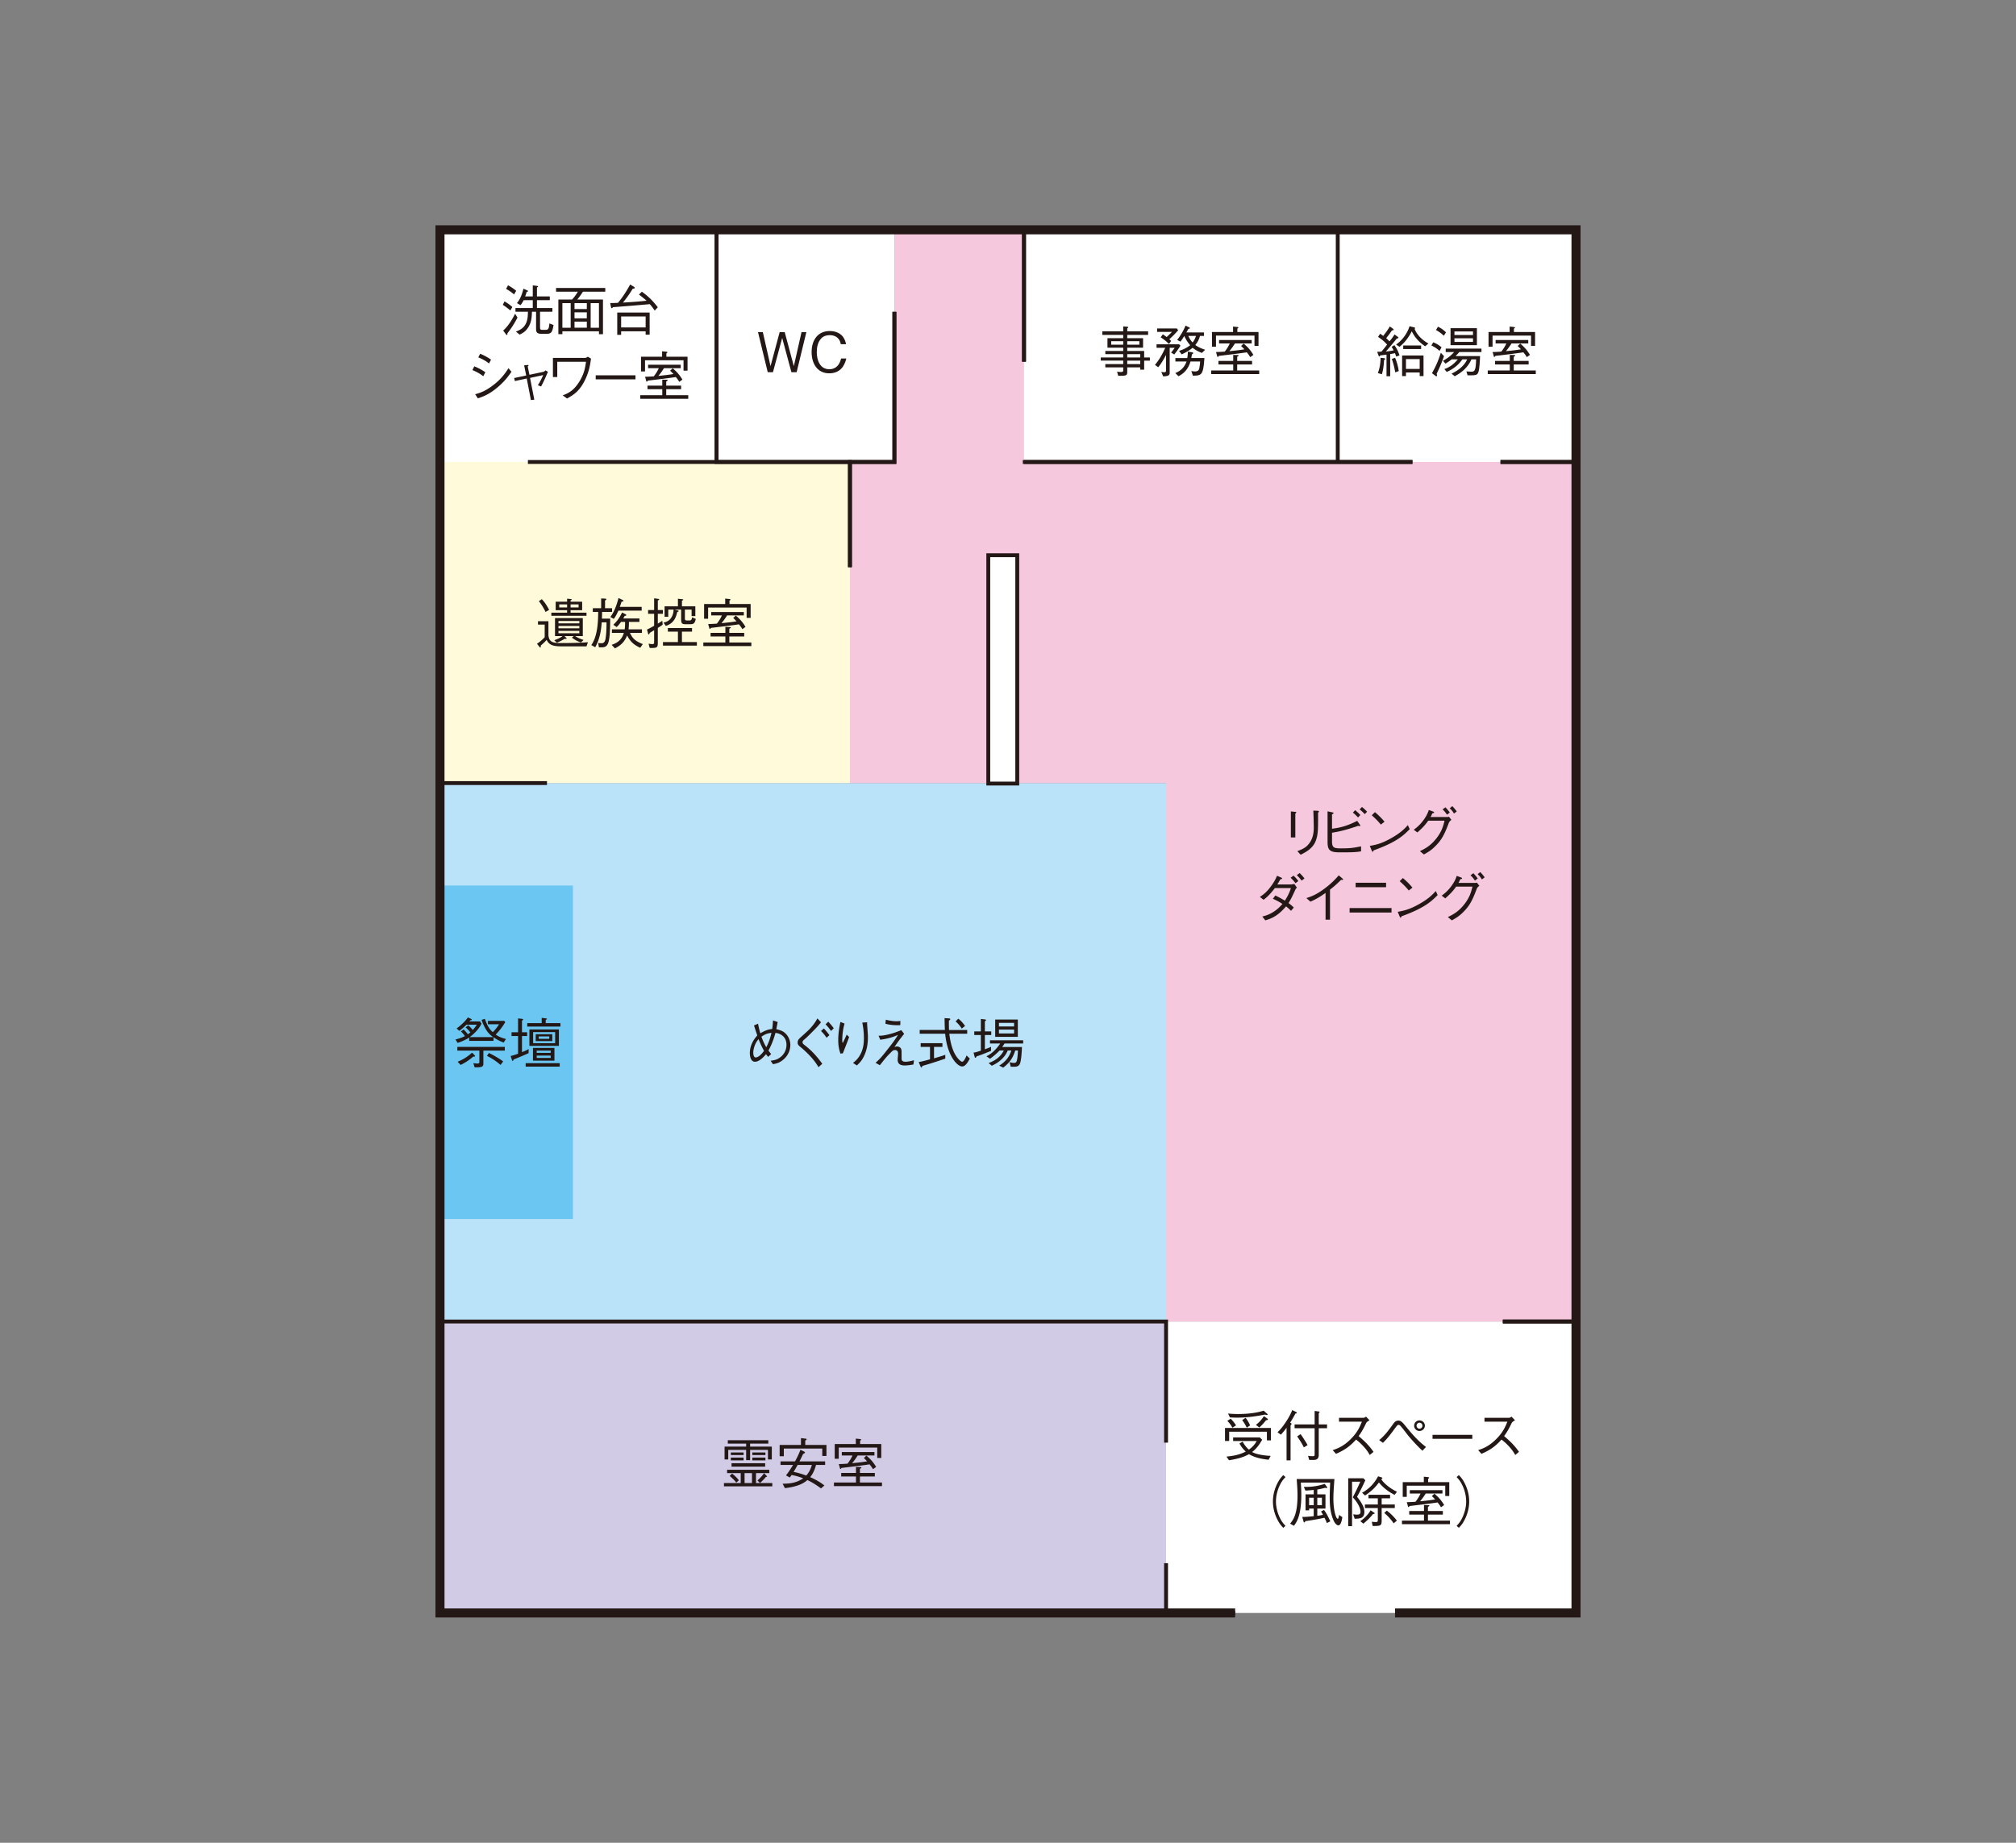 <svg xmlns="http://www.w3.org/2000/svg" width="700" height="640"><rect width="100%" height="100%" fill="#808080" stroke="none"/><g data-name="レイヤー_1"><path fill="#d1cbe5" d="M152.772 458.965h252.109v101.221H152.772z"/><path fill="#fff" d="M404.881 458.965h142.347v101.221H404.881z"/><path fill="#bae2f8" d="M152.772 271.963h252.109v187.002H152.772z"/><path fill="#6bc7f1" d="M152.772 307.55h46.157v115.828h-46.157z"/><path fill="#fff" d="M248.813 79.813h61.741v80.634h-61.741zM355.145 79.813h109.349v80.634H355.145zM464.494 79.813h82.734v80.634h-82.734z"/><path fill="#f6c8dd" d="M355.558 160.448V79.813h-45.004v80.635h-15.435v111.515h109.762v187.002h142.347V160.448h-191.67z"/><path fill="#fffbda" d="M248.813 160.448V79.813h-96.041v192.15h142.347V160.448h-46.306z"/><path fill="#fff" d="M152.772 79.813h96.042v80.634h-96.042z"/><path fill="none" stroke="#231815" stroke-miterlimit="10" stroke-width="1.346" d="M404.881 501.034v-42.069H152.772v101.222h200.846M404.881 560.187v-17.29M521.817 458.965h25.411v101.222h-62.834M404.881 501.034v-42.069M428.865 560.187h-23.984v-17.29M404.881 458.965H152.772V271.963M310.554 79.813h-61.741v80.635h61.741V108.3M355.558 125.609V79.813h108.936v80.635H355.145M490.43 160.448h-25.936V79.813h82.734v80.635h-26.216"/><path fill="none" stroke="#231815" stroke-miterlimit="10" stroke-width="1.346" d="M310.554 108.3v52.148h-15.435v36.542M310.554 108.3v52.148M355.558 125.609V79.813h-45.004M490.43 160.448H355.558M521.817 458.965h25.411V160.448h-26.216"/><path fill="none" stroke="#231815" stroke-miterlimit="10" stroke-width="1.346" d="M295.119 196.99v-36.542h-46.306V79.813h-96.041v192.15h37.147M248.813 160.448H183.3"/><path fill="#fff" stroke="#231815" stroke-miterlimit="10" stroke-width="1.346" d="M343.155 192.831h10.06v79.298h-10.06z"/><path fill="none" stroke="#231815" stroke-miterlimit="10" stroke-width="3.141" d="M404.881 560.187H152.772V79.813h394.456v480.374h-62.834M428.865 560.187h-23.984"/><g fill="none" stroke="#fff" stroke-linejoin="round" stroke-width="1.346"><path d="M391.404 116.318v1.126h5.493v3.318h-5.493v1.125h5.874v2.271h1.984v1.087h-1.984v3.147h-1.354v-.802h-4.521v1.488c0 1.373-.248 1.449-3.128 1.449l-.401-1.449c.248.038.688.114 1.316.114.82 0 .82-.248.82-.668v-.935h-6.218v-1.145h6.218v-1.201h-7.801v-1.087h7.801v-1.164h-6.218v-1.106h6.218v-1.125h-5.475v-3.318h5.475v-1.126h-7.248v-1.239h7.248v-1.717l1.335.114c.134.02.4.038.4.21 0 .076-.038.134-.343.362v1.03h7.248v1.239h-7.248Zm-1.392 3.395v-1.221h-4.177v1.221h4.177Zm5.607-1.221h-4.215v1.221h4.215v-1.221Zm.306 5.665v-1.164h-4.521v1.164h4.521Zm0 2.289v-1.201h-4.521v1.201h4.521ZM407.745 123.108l-1.106-.648c.534-.667.782-1.011 1.239-1.678h-1.735v8.468c0 .82 0 1.412-2.27 1.45l-.648-1.526c.286.038.705.096.991.096.649 0 .649-.305.649-.591v-5.417c-1.012 1.964-1.812 3.185-2.689 4.272l-1.145-.802c1.183-1.449 2.365-3.204 3.566-5.95h-3.014v-1.202h7.839l.458.496c-.82 1.278-1.315 1.945-2.136 3.032Zm-1.736-5.284c.478.42.534.458.63.572l-.744 1.087a14.31 14.31 0 0 0-2.88-2.326l.744-1.05c.229.153.781.534 1.315.954.458-.4 1.088-1.011 1.869-1.793h-5.169v-1.201h6.867l.438.648a33.279 33.279 0 0 1-3.071 3.108Zm8.183 12.646-.534-1.602c.688.096.896.134 1.278.134.458 0 1.201-.096 1.431-.878.114-.381.286-1.545.343-2.575h-3.338c-.457 1.412-1.373 3.758-4.195 5.112l-1.088-1.088c2.231-.935 3.243-2.27 3.91-4.024h-3.872v-1.201h4.12c.172-.954.19-1.641.21-2.231l1.487.248c.096.019.362.076.362.267s-.247.324-.438.438c-.076.439-.152.896-.229 1.278h4.559c-.42 5.932-.935 6.084-4.006 6.122Zm3.127-7.896c-1.354-.516-2.25-1.03-3.223-1.793-1.259 1.049-2.347 1.621-3.777 2.288l-.935-1.201c1.469-.477 2.785-1.087 3.872-1.983a12.352 12.352 0 0 1-2.041-3.205c-.667 1.068-.973 1.507-1.335 1.965l-1.145-.591c1.641-2.117 2.423-3.777 2.919-4.979l1.221.61c.076.038.267.134.267.286 0 .19-.362.229-.515.248-.382.705-.534.973-.687 1.239h6.122v1.202h-1.393c-.343 1.221-.743 2.06-1.64 3.166 1.067.725 1.907 1.145 3.433 1.641l-1.145 1.106Zm-4.71-5.913c.668 1.431 1.183 1.965 1.488 2.27.267-.324.705-.858 1.183-2.27h-2.671ZM428.205 123.261l1.488.038c.362.019.4.171.4.21 0 .114-.305.267-.515.381v1.45h5.169v1.239h-5.169v2.099h7.648v1.239h-16.671v-1.239h7.648v-2.099h-5.13v-1.239h5.13v-2.079Zm-.056-9.842 1.469.152c.152.019.362.038.362.229 0 .134-.096.19-.344.306v1.201h7.344v4.826h-1.393v-3.586h-13.37v3.872h-1.393v-5.112h7.324v-1.888Zm5.951 10.623c-.306-.553-.572-.935-1.183-1.678-2.728.419-6.79.896-9.728 1.239-.134.21-.229.362-.362.362-.114 0-.153-.114-.191-.267l-.4-1.431c.61-.02 1.259-.02 3.033-.152.915-1.202 1.335-1.965 1.735-2.842h-3.72v-1.183h11.33v1.183h-5.817a21.52 21.52 0 0 1-1.945 2.689c2.708-.268 3.872-.42 5.226-.649-.61-.648-.819-.857-1.145-1.144l.896-.84c1.526 1.278 2.479 2.423 3.376 3.93l-1.105.781Z"/></g><g fill="#231815"><path d="M391.404 116.318v1.126h5.493v3.318h-5.493v1.125h5.874v2.271h1.984v1.087h-1.984v3.147h-1.354v-.802h-4.521v1.488c0 1.373-.248 1.449-3.128 1.449l-.401-1.449c.248.038.688.114 1.316.114.82 0 .82-.248.82-.668v-.935h-6.218v-1.145h6.218v-1.201h-7.801v-1.087h7.801v-1.164h-6.218v-1.106h6.218v-1.125h-5.475v-3.318h5.475v-1.126h-7.248v-1.239h7.248v-1.717l1.335.114c.134.02.4.038.4.21 0 .076-.038.134-.343.362v1.03h7.248v1.239h-7.248Zm-1.392 3.395v-1.221h-4.177v1.221h4.177Zm5.607-1.221h-4.215v1.221h4.215v-1.221Zm.306 5.665v-1.164h-4.521v1.164h4.521Zm0 2.289v-1.201h-4.521v1.201h4.521ZM407.745 123.108l-1.106-.648c.534-.667.782-1.011 1.239-1.678h-1.735v8.468c0 .82 0 1.412-2.27 1.45l-.648-1.526c.286.038.705.096.991.096.649 0 .649-.305.649-.591v-5.417c-1.012 1.964-1.812 3.185-2.689 4.272l-1.145-.802c1.183-1.449 2.365-3.204 3.566-5.95h-3.014v-1.202h7.839l.458.496c-.82 1.278-1.315 1.945-2.136 3.032Zm-1.736-5.284c.478.42.534.458.63.572l-.744 1.087a14.31 14.31 0 0 0-2.88-2.326l.744-1.05c.229.153.781.534 1.315.954.458-.4 1.088-1.011 1.869-1.793h-5.169v-1.201h6.867l.438.648a33.279 33.279 0 0 1-3.071 3.108Zm8.183 12.646-.534-1.602c.688.096.896.134 1.278.134.458 0 1.201-.096 1.431-.878.114-.381.286-1.545.343-2.575h-3.338c-.457 1.412-1.373 3.758-4.195 5.112l-1.088-1.088c2.231-.935 3.243-2.27 3.91-4.024h-3.872v-1.201h4.12c.172-.954.19-1.641.21-2.231l1.487.248c.096.019.362.076.362.267s-.247.324-.438.438c-.076.439-.152.896-.229 1.278h4.559c-.42 5.932-.935 6.084-4.006 6.122Zm3.127-7.896c-1.354-.516-2.25-1.03-3.223-1.793-1.259 1.049-2.347 1.621-3.777 2.288l-.935-1.201c1.469-.477 2.785-1.087 3.872-1.983a12.352 12.352 0 0 1-2.041-3.205c-.667 1.068-.973 1.507-1.335 1.965l-1.145-.591c1.641-2.117 2.423-3.777 2.919-4.979l1.221.61c.076.038.267.134.267.286 0 .19-.362.229-.515.248-.382.705-.534.973-.687 1.239h6.122v1.202h-1.393c-.343 1.221-.743 2.06-1.64 3.166 1.067.725 1.907 1.145 3.433 1.641l-1.145 1.106Zm-4.71-5.913c.668 1.431 1.183 1.965 1.488 2.27.267-.324.705-.858 1.183-2.27h-2.671ZM428.205 123.261l1.488.038c.362.019.4.171.4.21 0 .114-.305.267-.515.381v1.45h5.169v1.239h-5.169v2.099h7.648v1.239h-16.671v-1.239h7.648v-2.099h-5.13v-1.239h5.13v-2.079Zm-.056-9.842 1.469.152c.152.019.362.038.362.229 0 .134-.096.19-.344.306v1.201h7.344v4.826h-1.393v-3.586h-13.37v3.872h-1.393v-5.112h7.324v-1.888Zm5.951 10.623c-.306-.553-.572-.935-1.183-1.678-2.728.419-6.79.896-9.728 1.239-.134.21-.229.362-.362.362-.114 0-.153-.114-.191-.267l-.4-1.431c.61-.02 1.259-.02 3.033-.152.915-1.202 1.335-1.965 1.735-2.842h-3.72v-1.183h11.33v1.183h-5.817a21.52 21.52 0 0 1-1.945 2.689c2.708-.268 3.872-.42 5.226-.649-.61-.648-.819-.857-1.145-1.144l.896-.84c1.526 1.278 2.479 2.423 3.376 3.93l-1.105.781Z"/></g><g fill="none" stroke="#fff" stroke-linejoin="round" stroke-width="1.346"><path d="M484.803 123.852a39.218 39.218 0 0 0-.438-1.201c-.61.152-.973.229-1.659.305v7.706h-1.278v-7.496c-.725.096-1.697.21-2.193.286-.19.324-.229.362-.305.362-.153 0-.229-.229-.268-.344l-.477-1.297c.496 0 .858 0 1.507-.057 1.297-1.583 1.564-1.945 1.927-2.423-.648-.801-1.507-1.602-3.128-2.689l.705-1.087c.362.21.61.382 1.087.744.82-1.049 1.622-2.117 2.289-3.281l1.202.858c.038.038.114.115.114.21 0 .306-.306.306-.572.286a30.307 30.307 0 0 1-2.003 2.709c.248.209.344.305 1.145 1.105.382-.438.935-1.087 1.755-2.384l1.163.839c.096.058.191.172.191.306 0 .172-.306.229-.572.267-.572.706-2.099 2.595-3.815 4.54 1.05-.134 1.851-.248 2.728-.438-.114-.191-.267-.516-.705-1.202l.953-.61c.82 1.163 1.316 2.137 1.793 3.548l-1.145.438Zm-4.215 1.125c-.096 1.679-.267 3.376-.763 4.998l-1.393-.401c.477-1.297.877-2.784.954-5.321l1.239.153c.076.019.362.057.362.247 0 .191-.248.268-.4.324Zm3.872 4.349c-.324-1.812-.668-3.147-1.183-4.674l1.125-.4c.706 1.679 1.049 3.109 1.278 4.616l-1.221.458Zm10.376-9.06c-2.633-1.793-3.834-3.604-4.635-5.207-1.297 2.556-2.709 4.101-4.254 5.398l-1.201-.782a12.413 12.413 0 0 0 2.918-2.899 12.097 12.097 0 0 0 1.755-3.472l1.563.382c.21.058.382.096.382.267 0 .134-.114.191-.21.21 1.183 2.995 3.815 4.559 4.826 5.15l-1.145.953Zm-1.889 10.338v-1.239h-4.769v1.239h-1.335v-7.134h7.438v7.134h-1.335Zm-5.721-9.384v-1.24h6.218v1.24h-6.218Zm5.721 3.49h-4.769v3.414h4.769v-3.414ZM497.653 118.893c1.183.458 1.965.954 2.88 1.735l-.687 1.24c-.858-.763-1.621-1.297-2.842-1.889l.648-1.087Zm3.739 4.806c-.629 1.755-1.277 3.49-2.556 6.104.038.134.134.438.134.61 0 .134-.058.248-.21.248s-.19-.038-.458-.229l-1.087-.819c1.049-1.869 2.079-3.93 3.07-7.096l1.106 1.183Zm-2.098-10.223c.839.382 1.621.84 2.784 1.945l-.743 1.183a12.72 12.72 0 0 0-2.728-1.983l.687-1.145Zm1.735 11.826c1.621-.896 2.709-1.717 3.872-3.033h-2.918v-1.201H514.4v1.201h-7.706a18.1 18.1 0 0 1-1.278 1.393h8.488c-.02 1.239-.21 4.463-.534 5.436-.438 1.259-.839 1.259-3.796 1.259l-.4-1.373c.706.058 1.125.096 1.603.096 1.087 0 1.678-.02 1.755-4.272h-1.622c-1.239 2.86-3.566 4.711-5.798 5.855l-1.106-.896c2.976-1.393 4.692-3.242 5.417-4.959h-1.659c-1.641 2.346-3.605 3.547-5.417 4.367l-.84-.991c1.87-.61 3.434-1.851 4.674-3.376h-2.099c-.935.725-1.773 1.221-2.193 1.487l-.858-.991Zm2.633-11.33h9.155v5.913h-9.155v-5.913Zm7.801 1.144h-6.447v1.239h6.447v-1.239Zm0 2.366h-6.447v1.259h6.447v-1.259ZM524.236 123.261l1.488.038c.362.019.4.171.4.21 0 .114-.305.267-.515.381v1.45h5.169v1.239h-5.169v2.099h7.648v1.239h-16.671v-1.239h7.648v-2.099h-5.13v-1.239h5.13v-2.079Zm-.056-9.842 1.469.152c.152.019.362.038.362.229 0 .134-.096.19-.344.306v1.201h7.344v4.826h-1.393v-3.586h-13.37v3.872h-1.393v-5.112h7.324v-1.888Zm5.951 10.623c-.306-.553-.572-.935-1.183-1.678-2.728.419-6.79.896-9.728 1.239-.134.21-.229.362-.362.362-.114 0-.153-.114-.191-.267l-.4-1.431c.61-.02 1.259-.02 3.033-.152.915-1.202 1.335-1.965 1.735-2.842h-3.72v-1.183h11.33v1.183h-5.817a21.52 21.52 0 0 1-1.945 2.689c2.708-.268 3.872-.42 5.226-.649-.61-.648-.819-.857-1.145-1.144l.896-.84c1.526 1.278 2.479 2.423 3.376 3.93l-1.105.781Z"/></g><g fill="#231815"><path d="M484.803 123.852a39.218 39.218 0 0 0-.438-1.201c-.61.152-.973.229-1.659.305v7.706h-1.278v-7.496c-.725.096-1.697.21-2.193.286-.19.324-.229.362-.305.362-.153 0-.229-.229-.268-.344l-.477-1.297c.496 0 .858 0 1.507-.057 1.297-1.583 1.564-1.945 1.927-2.423-.648-.801-1.507-1.602-3.128-2.689l.705-1.087c.362.21.61.382 1.087.744.82-1.049 1.622-2.117 2.289-3.281l1.202.858c.038.038.114.115.114.21 0 .306-.306.306-.572.286a30.307 30.307 0 0 1-2.003 2.709c.248.209.344.305 1.145 1.105.382-.438.935-1.087 1.755-2.384l1.163.839c.096.058.191.172.191.306 0 .172-.306.229-.572.267-.572.706-2.099 2.595-3.815 4.54 1.05-.134 1.851-.248 2.728-.438-.114-.191-.267-.516-.705-1.202l.953-.61c.82 1.163 1.316 2.137 1.793 3.548l-1.145.438Zm-4.215 1.125c-.096 1.679-.267 3.376-.763 4.998l-1.393-.401c.477-1.297.877-2.784.954-5.321l1.239.153c.076.019.362.057.362.247 0 .191-.248.268-.4.324Zm3.872 4.349c-.324-1.812-.668-3.147-1.183-4.674l1.125-.4c.706 1.679 1.049 3.109 1.278 4.616l-1.221.458Zm10.376-9.06c-2.633-1.793-3.834-3.604-4.635-5.207-1.297 2.556-2.709 4.101-4.254 5.398l-1.201-.782a12.413 12.413 0 0 0 2.918-2.899 12.097 12.097 0 0 0 1.755-3.472l1.563.382c.21.058.382.096.382.267 0 .134-.114.191-.21.21 1.183 2.995 3.815 4.559 4.826 5.15l-1.145.953Zm-1.889 10.338v-1.239h-4.769v1.239h-1.335v-7.134h7.438v7.134h-1.335Zm-5.721-9.384v-1.24h6.218v1.24h-6.218Zm5.721 3.49h-4.769v3.414h4.769v-3.414ZM497.653 118.893c1.183.458 1.965.954 2.88 1.735l-.687 1.24c-.858-.763-1.621-1.297-2.842-1.889l.648-1.087Zm3.739 4.806c-.629 1.755-1.277 3.49-2.556 6.104.038.134.134.438.134.61 0 .134-.058.248-.21.248s-.19-.038-.458-.229l-1.087-.819c1.049-1.869 2.079-3.93 3.07-7.096l1.106 1.183Zm-2.098-10.223c.839.382 1.621.84 2.784 1.945l-.743 1.183a12.72 12.72 0 0 0-2.728-1.983l.687-1.145Zm1.735 11.826c1.621-.896 2.709-1.717 3.872-3.033h-2.918v-1.201H514.4v1.201h-7.706a18.1 18.1 0 0 1-1.278 1.393h8.488c-.02 1.239-.21 4.463-.534 5.436-.438 1.259-.839 1.259-3.796 1.259l-.4-1.373c.706.058 1.125.096 1.603.096 1.087 0 1.678-.02 1.755-4.272h-1.622c-1.239 2.86-3.566 4.711-5.798 5.855l-1.106-.896c2.976-1.393 4.692-3.242 5.417-4.959h-1.659c-1.641 2.346-3.605 3.547-5.417 4.367l-.84-.991c1.87-.61 3.434-1.851 4.674-3.376h-2.099c-.935.725-1.773 1.221-2.193 1.487l-.858-.991Zm2.633-11.33h9.155v5.913h-9.155v-5.913Zm7.801 1.144h-6.447v1.239h6.447v-1.239Zm0 2.366h-6.447v1.259h6.447v-1.259ZM524.236 123.261l1.488.038c.362.019.4.171.4.21 0 .114-.305.267-.515.381v1.45h5.169v1.239h-5.169v2.099h7.648v1.239h-16.671v-1.239h7.648v-2.099h-5.13v-1.239h5.13v-2.079Zm-.056-9.842 1.469.152c.152.019.362.038.362.229 0 .134-.096.19-.344.306v1.201h7.344v4.826h-1.393v-3.586h-13.37v3.872h-1.393v-5.112h7.324v-1.888Zm5.951 10.623c-.306-.553-.572-.935-1.183-1.678-2.728.419-6.79.896-9.728 1.239-.134.21-.229.362-.362.362-.114 0-.153-.114-.191-.267l-.4-1.431c.61-.02 1.259-.02 3.033-.152.915-1.202 1.335-1.965 1.735-2.842h-3.72v-1.183h11.33v1.183h-5.817a21.52 21.52 0 0 1-1.945 2.689c2.708-.268 3.872-.42 5.226-.649-.61-.648-.819-.857-1.145-1.144l.896-.84c1.526 1.278 2.479 2.423 3.376 3.93l-1.105.781Z"/></g><g fill="#231815"><path d="M449.727 281.96c.152 0 .382.057.382.19 0 .096-.02.134-.344.4v8.297h-1.545v-9.04l1.507.152Zm.744 13.656c2.193-.839 3.032-1.411 3.796-2.308 1.105-1.297 1.907-2.956 1.907-5.951 0-.572-.058-3.128-.076-3.643-.02-.592-.02-.687-.077-2.193l1.545.076c.077.019.401.038.401.229 0 .076-.038.114-.306.496.02 5.455.038 7.324-.744 9.537-.973 2.784-3.49 4.081-5.302 4.997l-1.145-1.24ZM462.503 292.184c0 2.288.743 2.46 3.223 2.46 3.338 0 4.406-.229 6.867-.706v1.736c-2.041.343-3.357.343-7.648.343-3.396 0-3.987-1.029-3.987-3.624v-10.624l1.584.344c.267.058.515.134.515.286 0 .096-.058.134-.553.458v4.959c3.528-.438 5.664-1.202 8.754-2.728l.935 1.335c.038.058.115.19.115.306 0 .152-.096.19-.229.19-.038 0-.4-.096-.477-.114-4.73 1.64-6.942 2.041-9.098 2.403v2.976Zm9.04-8.279c-.419-.477-1.163-1.183-1.793-1.697l.802-.84a20.565 20.565 0 0 1 1.793 1.679l-.802.858Zm2.347-1.144c-.4-.42-1.126-1.145-1.793-1.641l.801-.857c.668.495 1.469 1.297 1.773 1.64l-.781.858ZM489.487 287.968c-2.136 2.137-4.463 4.463-12.512 7.362-.02.038-.229.496-.344.496-.152 0-.248-.229-.362-.477l-.648-1.564c1.889-.343 3.968-.705 7.477-2.708 3.319-1.869 4.654-3.319 5.741-4.502l.648 1.393Zm-10.032-1.583c-.935-1.183-2.021-2.231-3.147-3.242l1.106-1.088c.591.496 2.213 1.927 3.318 3.338l-1.277.992ZM502.378 283.753c.267 0 .362-.02.743-.096l.84 1.087c-.668.496-.802.82-.935 1.145-1.545 4.14-2.556 5.932-4.75 8.087-1.259 1.26-2.212 1.851-3.853 2.785l-1.393-1.145c1.66-.82 3.644-1.793 5.685-4.406 1.964-2.479 2.46-4.52 2.86-6.18h-5.664c-.84 1.183-1.698 2.271-3.777 4.082l-1.239-.935c1.049-.801 2.193-1.697 3.49-3.51 1.125-1.583 1.469-2.594 1.735-3.356l1.469.534c.286.095.382.267.382.362 0 .152-.267.19-.61.248-.324.687-.438.915-.648 1.297h5.665Zm-.496-3.376a17.067 17.067 0 0 1 1.525 1.831l-.991.743c-.229-.381-.764-1.201-1.526-1.831l.992-.743Zm2.384-.4c.592.571 1.221 1.392 1.545 1.831l-.953.743a7.239 7.239 0 0 0-1.488-1.831l.896-.743ZM450.313 308.282c-.286.286-.324.324-.438.496-1.469 3.205-1.755 3.72-2.479 4.864.457.324 1.067.782 1.831 1.545l-.954 1.145c-.896-.916-1.393-1.278-1.735-1.545-2.823 3.318-4.997 4.195-7.19 4.863l-1.05-1.335c1.03-.268 2.213-.572 3.796-1.564 1.603-1.011 2.461-1.983 3.204-2.804-.629-.419-1.659-1.068-3.318-1.793l.839-1.145c.992.478 1.679.82 3.319 1.793 1.125-1.773 1.621-2.918 2.098-4.367h-5.569c-1.869 2.441-2.938 3.318-3.93 4.062l-1.277-.992c1.201-.82 2.365-1.621 3.967-3.853 1.278-1.755 1.717-2.861 1.984-3.49l1.43.61c.134.076.325.171.325.324 0 .171-.077.19-.61.305-.248.458-.63 1.145-1.05 1.774h4.673c.248 0 .744-.058 1.24-.191l.896 1.297Zm-.496-1.544c-.496-.705-1.049-1.297-1.679-1.888l.992-.744c.63.592 1.183 1.183 1.679 1.889l-.992.743Zm2.136-.897a13.39 13.39 0 0 0-1.679-1.888l.992-.744a14.676 14.676 0 0 1 1.678 1.889l-.991.743ZM460.265 319.403v-9.289c-2.232 1.564-3.605 2.327-5.265 3.033l-1.393-1.24c1.679-.553 3.338-1.087 6.275-3.28 2.651-1.965 3.967-3.49 4.959-4.616l1.297 1.106c.076.038.21.191.21.344 0 .076-.02.152-.229.152-.134 0-.21-.019-.439-.058-1.602 1.526-2.136 2.061-3.871 3.415v10.433h-1.545ZM468.614 315.378h14.553v1.545h-14.553v-1.545Zm2.098-7.248v-1.545h10.567v1.545h-10.567ZM499.185 310.858c-2.136 2.137-4.463 4.463-12.512 7.362-.02.038-.229.496-.344.496-.152 0-.248-.229-.362-.477l-.648-1.564c1.889-.343 3.968-.705 7.477-2.708 3.319-1.869 4.654-3.319 5.741-4.502l.648 1.393Zm-10.033-1.583c-.935-1.183-2.021-2.231-3.147-3.242l1.106-1.088c.591.496 2.213 1.927 3.318 3.338l-1.277.992ZM512.075 306.643c.267 0 .362-.02.743-.096l.84 1.087c-.668.496-.802.82-.935 1.145-1.545 4.14-2.556 5.932-4.75 8.088-1.259 1.259-2.212 1.85-3.853 2.784l-1.393-1.145c1.66-.82 3.644-1.793 5.685-4.406 1.964-2.479 2.46-4.52 2.86-6.18h-5.664c-.84 1.183-1.698 2.271-3.777 4.082l-1.239-.935c1.049-.801 2.193-1.697 3.49-3.51 1.125-1.583 1.469-2.594 1.735-3.356l1.469.534c.286.095.382.267.382.362 0 .152-.267.19-.61.248-.324.687-.438.915-.648 1.297h5.665Zm-.496-3.376a17.067 17.067 0 0 1 1.525 1.831l-.991.743c-.229-.381-.764-1.201-1.526-1.831l.992-.743Zm2.384-.401c.592.572 1.221 1.392 1.545 1.831l-.953.743a7.239 7.239 0 0 0-1.488-1.831l.896-.743Z"/></g><g fill="#231815"><path d="M439.901 497.237h-13.104v3.224h-1.449v-4.521h15.945v4.311H439.9v-3.014Zm-11.731 1.983h9.251l.839.801c-1.201 2.061-2.079 3.147-3.49 4.273 1.717.973 4.825 1.259 6.428 1.335l-.706 1.335c-2.746-.248-5.264-.935-6.79-1.927-1.983 1.049-3.643 1.564-6.962 2.117l-.896-1.277c2.823-.268 4.578-.688 6.714-1.736-.953-.896-1.507-1.602-2.193-2.804l1.088-.648c.801 1.354 1.335 2.021 2.193 2.766 1.315-.953 1.983-1.735 2.728-2.994h-8.202v-1.24Zm-.839-6.504c.687.706 1.335 1.469 1.85 2.327l-1.259.801a10.818 10.818 0 0 0-1.773-2.384l1.183-.744Zm-.934-1.793c.553.058 1.717.172 3.528.172 1.564 0 3.776-.096 5.989-.477 1.525-.268 2.422-.554 2.842-.688l1.183 1.03c.134.096.21.19.21.306 0 .133-.152.19-.248.19-.152 0-.268-.058-.648-.172-2.061.382-5.607 1.068-9.709 1.068a27.09 27.09 0 0 1-2.498-.096l-.648-1.335Zm6.103 1.488c.782 1.029 1.221 1.85 1.563 2.632l-1.163.801c-.515-1.125-1.03-1.869-1.583-2.632l1.183-.801Zm3.586 2.442c1.163-.896 2.06-1.889 2.766-3.033l1.145.82c.152.114.247.21.247.305 0 .268-.438.306-.667.324-.782 1.03-1.507 1.755-2.308 2.519l-1.183-.935ZM443.596 497.427c1.145-1.087 2.098-2.365 2.956-3.681a22.852 22.852 0 0 0 2.155-4.024l1.297.648c.096.057.286.171.286.305 0 .191-.286.229-.496.268-.324.667-1.469 2.632-1.831 3.166.229.095.496.229.496.42 0 .133-.114.267-.343.477v12.188h-1.393v-11.349c-.515.782-1.411 1.831-1.983 2.423l-1.145-.84Zm14.305 7.916c0 1.583-1.106 1.697-1.793 1.697h-1.525l-.4-1.393c.553.058 1.125.096 1.697.096.438 0 .591-.096.591-.648v-9.061h-6.962v-1.335h6.962v-4.673l1.431.19c.19.02.306.115.306.191 0 .133-.21.305-.306.362v3.929h2.88v1.335h-2.88v9.309Zm-6.314-7.268c.572.725 2.022 3.033 2.441 3.815l-1.297.801c-.725-1.526-1.793-3.071-2.327-3.814l1.183-.802ZM475.521 493.25c-.84.553-.878.591-1.106.896-1.125 2.308-1.641 3.204-2.67 4.615 1.773 1.488 3.585 3.167 5.169 5.475l-1.298 1.087c-.533-.915-1.067-1.812-2.441-3.262-1.067-1.125-1.812-1.697-2.326-2.098-2.385 2.67-4.368 3.814-6.962 4.959l-1.145-1.278c1.64-.571 3.604-1.239 6.122-3.7 2.518-2.46 3.338-4.521 4.024-6.198h-7.953v-1.335h8.487c.324 0 .687-.248.896-.401l1.202 1.24ZM478.892 500.155c2.041-1.735 3.09-3.166 5.073-5.912.458-.63 1.088-.878 1.564-.878.801 0 1.393.553 2.117 1.431 1.983 2.422 3.128 3.834 5.188 5.798.571.554 1.067.974 2.308 1.946l-1.24 1.297c-1.049-.973-2.308-2.155-4.863-5.15-.458-.572-2.385-3.146-2.861-3.566-.134-.114-.343-.267-.534-.267-.381 0-.591.285-1.049.896-1.773 2.402-2.823 3.814-4.406 5.359l-1.297-.954Zm12.131-5.017c0-1.011.82-1.83 1.851-1.83.973 0 1.869.743 1.869 1.83 0 1.068-.858 1.851-1.889 1.851a1.836 1.836 0 0 1-1.831-1.851Zm2.879 0c0-.571-.477-1.029-1.029-1.029-.592 0-1.012.515-1.012 1.029 0 .554.439 1.05.992 1.05.592 0 1.049-.478 1.049-1.05ZM497.406 499.716v-1.393h13.81v1.393h-13.81ZM526.034 493.25c-.84.553-.878.591-1.106.896-1.125 2.308-1.641 3.204-2.67 4.615 1.773 1.488 3.585 3.167 5.169 5.475l-1.298 1.087c-.533-.915-1.067-1.812-2.441-3.262-1.067-1.125-1.812-1.697-2.326-2.098-2.385 2.67-4.368 3.814-6.962 4.959l-1.145-1.278c1.64-.571 3.604-1.239 6.122-3.7 2.518-2.46 3.338-4.521 4.024-6.198h-7.953v-1.335h8.487c.324 0 .687-.248.896-.401l1.202 1.24ZM446.356 512.992c-.743.802-1.163 1.278-1.716 2.309-1.012 1.888-1.603 4.101-1.603 6.16s.591 4.272 1.603 6.161c.553 1.029.973 1.507 1.716 2.308l-.781.687c-.764-.82-1.221-1.354-1.793-2.403-1.164-2.079-1.793-4.444-1.793-6.752s.629-4.673 1.793-6.752c.572-1.049 1.029-1.583 1.793-2.403l.781.687ZM463.346 513.66c-.248 3.242-.363 5.245-.363 6.752 0 4.425.992 7.057 1.469 7.057.134 0 .324 0 .496-1.335l1.145.782c-.152.973-.496 2.842-1.354 2.842-.896 0-1.583-1.449-1.678-1.679-1.202-2.612-1.354-5.626-1.354-8.049 0-1.201.019-1.583.152-5.131h-10.186c.096 1.412.172 2.804.172 4.311 0 1.24-.038 4.388-.782 7.058-.515 1.889-1.221 2.88-1.773 3.643l-1.335-.743c1.087-1.335 2.575-3.262 2.575-9.842 0-1.545-.077-2.613-.286-5.665h13.104Zm-7.192 10.281h-1.602v.61h-1.24v-5.569h2.842v-1.525c-1.449.152-2.098.19-2.88.229l-.553-1.297c2.136.057 4.443-.114 7.247-1.03l.764 1.011c.038.058.114.191.114.268 0 .152-.152.172-.248.172-.19 0-.362-.058-.477-.096a26.114 26.114 0 0 1-2.728.61v1.659h2.842v4.959h-2.842v2.479c.915-.095 1.354-.172 1.983-.343l-.687-1.145 1.03-.534c.4.553 1.087 1.507 2.193 3.967l-1.202.592c-.286-.801-.496-1.202-.839-1.831-1.603.343-3.51.725-6.638 1.163-.058.172-.152.458-.362.458-.152 0-.229-.19-.248-.324l-.458-1.603c.687.02 1.183.038 3.986-.247v-2.633Zm0-1.183v-2.594h-1.602v2.594h1.602Zm2.842 0v-2.594h-1.602v2.594h1.602ZM468.128 530.044v-16.632h5.264l.687.687a81.5 81.5 0 0 1-2.88 5.76c.306.363.954 1.145 1.564 2.213.591 1.03.973 1.965.973 3.052 0 2.231-1.583 2.308-3.376 2.346l-.496-1.545c.61.077.896.115 1.297.115 1.011 0 1.24-.362 1.24-.992 0-1.24-.916-3.128-2.689-5.035a83.504 83.504 0 0 0 2.613-5.417h-2.861v15.449h-1.335Zm4.215-1.735c1.507-1.106 2.594-2.175 3.566-3.776l1.088.725c.248.172.324.21.324.305 0 .229-.4.248-.572.268-1.221 1.507-2.365 2.518-3.357 3.338l-1.049-.858Zm.591-9.862c2.767-1.545 4.406-3.548 5.57-5.722l1.163.362c.21.058.324.114.324.248 0 .229-.267.305-.42.343.63.973 1.469 1.774 2.365 2.479 1.335 1.05 2.575 1.66 3.128 1.946l-.839 1.067c-2.251-1.183-3.91-2.441-5.436-4.311-.878 1.221-2.232 2.842-4.807 4.521l-1.05-.935Zm3.377 10.052c.763.096 1.144.114 1.487.114.591 0 .61-.286.61-.839v-4.024h-4.482v-1.24h4.482v-2.136h-3.242v-1.24h7.495v1.24h-2.918v2.136h4.559v1.24h-4.559v4.139c0 2.079-.305 2.079-3.128 2.099l-.305-1.488Zm5.225-3.852c1.278.973 2.289 1.945 3.49 3.472l-1.106.935c-.877-1.24-1.773-2.327-3.28-3.624l.896-.782ZM494.444 522.701l1.488.038c.362.019.4.172.4.21 0 .114-.305.267-.515.381v1.45h5.169v1.239h-5.169v2.099h7.648v1.239h-16.671v-1.239h7.648v-2.099h-5.13v-1.239h5.13v-2.079Zm-.057-9.841 1.469.152c.152.019.362.038.362.229 0 .134-.096.19-.344.306v1.201h7.344v4.826h-1.393v-3.586h-13.37v3.871h-1.393v-5.111h7.324v-1.888Zm5.951 10.623c-.306-.553-.572-.935-1.183-1.678-2.728.419-6.79.896-9.728 1.239-.134.21-.229.362-.362.362-.114 0-.153-.114-.191-.267l-.4-1.431c.61-.019 1.259-.019 3.033-.152.915-1.202 1.335-1.965 1.735-2.842h-3.72v-1.183h11.33v1.183h-5.817a21.52 21.52 0 0 1-1.945 2.689c2.708-.268 3.872-.42 5.226-.649-.61-.648-.819-.857-1.145-1.144l.896-.84c1.526 1.278 2.479 2.423 3.376 3.93l-1.105.781ZM505.769 529.93c.744-.801 1.163-1.278 1.717-2.308 1.011-1.889 1.602-4.102 1.602-6.161s-.591-4.272-1.602-6.16c-.554-1.03-.973-1.507-1.717-2.309l.782-.687c.763.82 1.221 1.354 1.793 2.403 1.163 2.079 1.792 4.444 1.792 6.752s-.629 4.673-1.792 6.752c-.572 1.049-1.03 1.583-1.793 2.403l-.782-.687Z"/></g><g fill="none" stroke="#fff" stroke-linejoin="round" stroke-width="1.346"><path d="M276.607 129.269h-1.812l-3.204-11.902-3.205 11.902h-1.812l-3.376-13.924h1.679l2.67 11.826 3.166-11.826h1.755l3.166 11.826 2.671-11.826h1.678l-3.376 13.924ZM287.913 129.651c-4.006 0-6.104-3.243-6.104-7.382 0-3.948 1.983-7.305 6.313-7.305.935 0 3.376.19 4.711 2.193.648.973.82 1.85.935 2.384h-1.831c-.42-2.556-2.385-3.147-3.872-3.147-1.125 0-2.213.344-2.976 1.202-1.145 1.277-1.487 3.014-1.487 4.73 0 2.689 1.067 5.912 4.349 5.912 3.224 0 3.929-3.032 4.082-3.738h1.83c-.667 2.899-2.402 5.15-5.95 5.15Z"/></g><g fill="#231815"><path d="M276.607 129.269h-1.812l-3.204-11.902-3.205 11.902h-1.812l-3.376-13.924h1.679l2.67 11.826 3.166-11.826h1.755l3.166 11.826 2.671-11.826h1.678l-3.376 13.924ZM287.913 129.651c-4.006 0-6.104-3.243-6.104-7.382 0-3.948 1.983-7.305 6.313-7.305.935 0 3.376.19 4.711 2.193.648.973.82 1.85.935 2.384h-1.831c-.42-2.556-2.385-3.147-3.872-3.147-1.125 0-2.213.344-2.976 1.202-1.145 1.277-1.487 3.014-1.487 4.73 0 2.689 1.067 5.912 4.349 5.912 3.224 0 3.929-3.032 4.082-3.738h1.83c-.667 2.899-2.402 5.15-5.95 5.15Z"/></g><g fill="#231815"><path d="M203.644 224.48h-8.736c-3.376 0-4.311-.744-5.111-2.231a20.52 20.52 0 0 1-2.041 1.964c.038.42.058.668-.172.668-.076 0-.133-.038-.247-.19l-.878-1.106c1.087-.764 1.831-1.393 2.67-2.27v-4.388h-2.326v-1.183h3.624v4.902c0 .248.133.896.324 1.297.667 1.393 2.403 1.393 4.481 1.393 2.843 0 6.085-.076 8.908-.286l-.496 1.431Zm-14.21-11.959c-.648-1.297-1.297-2.423-2.327-3.738l1.03-.688c1.049 1.126 1.735 2.193 2.536 3.72l-1.239.706Zm2.003 1.353v-1.087h5.474v-.858h-3.967v-2.956h3.967v-1.049l1.278.114c.114 0 .324.019.324.152 0 .152-.286.286-.4.344v.438h4.024v2.956h-4.024v.858h5.531v1.087h-12.207Zm10.299 9.251c-1.202-.4-1.965-.782-3.167-1.659l.648-.554h-3.223l.61.592c.057.057.152.172.152.248 0 .095-.114.133-.21.133-.114 0-.229-.019-.4-.057-.954.572-1.717.953-2.785 1.373l-.915-.839c1.011-.382 2.041-.782 2.899-1.45h-2.633v-6.236h9.651v6.236h-2.651c.764.516 1.374.82 2.919 1.354l-.896.858Zm-.572-7.458h-7.248v.82h7.248v-.82Zm0 1.717h-7.248v.82h7.248v-.82Zm0 1.717h-7.248v.82h7.248v-.82Zm-4.254-9.194h-2.728v1.068h2.728v-1.068Zm3.987 0h-2.784v1.068h2.784v-1.068ZM209.055 212.521c0 1.067-.038 1.735-.057 2.326h2.88c-.058 8.793-.63 9.976-3.032 9.976h-.896l-.248-1.507c.324.038.858.076 1.163.076.362 0 1.106-.038 1.373-1.468.344-1.87.362-4.692.362-5.779h-1.678c-.134 1.773-.382 5.378-2.251 8.64l-1.354-.744c2.231-3.223 2.365-8.297 2.385-11.52h-1.869v-1.297h2.898v-3.377l1.412.058c.114 0 .4.02.4.21 0 .172-.268.324-.458.458v2.651h2.441v1.297h-3.472Zm5.665-.458c-.801 1.831-1.316 2.518-1.603 2.88l-1.182-.648c1.411-1.945 2.231-4.253 2.822-6.6l1.354.63c.19.095.362.19.362.343 0 .268-.42.286-.648.286-.096.344-.4 1.221-.61 1.812h7.591v1.297h-8.087Zm7.592 12.913c-1.946-.896-3.319-1.87-4.559-4.272-.896 2.193-2.137 3.414-4.234 4.481l-1.145-1.239c1.717-.554 3.51-1.545 4.234-4.139h-4.14v-1.24h4.444c.114-.935.134-1.583.134-2.575h-1.431c-.591.878-1.011 1.336-1.507 1.793l-1.145-.801c1.126-1.087 2.137-2.327 3.033-4.272l1.163.591c.172.096.306.153.306.306 0 .248-.401.267-.572.286a6.622 6.622 0 0 1-.496.896h5.627v1.201h-3.644c0 1.106-.038 1.793-.134 2.575h4.654v1.24h-4.158c.935 2.021 1.869 2.842 4.464 3.891l-.896 1.278ZM228.409 213.169v3.414c.782-.477 1.106-.668 1.545-.992l.153 1.335c-.363.324-1.126.802-1.698 1.145v4.959c0 1.889-.114 2.061-2.822 2.003l-.4-1.469c.571.076 1.029.134 1.354.134.268 0 .592 0 .592-.648v-4.177c-.725.438-.992.61-1.545.935-.02.114-.096.533-.344.533-.114 0-.172-.095-.229-.324l-.362-1.373c.61-.286 1.507-.744 2.479-1.315v-4.158h-2.099v-1.297h2.099v-4.082l1.411.19c.134.02.344.038.344.19 0 .191-.401.344-.478.363v3.338h1.755v1.297h-1.755Zm1.793 11.063v-1.24h5.188v-3.624h-3.49v-1.239h8.392v1.239h-3.509v3.624h5.188v1.24h-11.769Zm9.308-7.439h-1.354c-1.278 0-1.641-.21-1.641-1.603v-3.472h-2.327l1.106.286c.152.038.344.096.344.229 0 .114-.096.19-.496.343-.516 2.309-1.411 3.948-3.948 4.807l-.82-1.145c.82-.19 1.965-.496 2.747-1.793.515-.82.743-1.773.763-2.728h-1.851v2.479h-1.277v-3.624h4.635v-2.632l1.487.152c.096.02.362.038.362.191 0 .114-.133.19-.457.324v1.964h4.653v3.396h-1.297v-2.251h-2.327v2.938c0 .61.076.839.744.839h.763c.534 0 .858-.095.973-1.087l1.297.534c-.362 1.697-.819 1.851-2.079 1.851ZM251.865 217.728l1.487.038c.362.019.4.171.4.21 0 .114-.305.267-.515.381v1.45h5.169v1.239h-5.169v2.099h7.648v1.239h-16.671v-1.239h7.649v-2.099h-5.131v-1.239h5.131v-2.079Zm-.057-9.842 1.469.152c.152.019.362.038.362.229 0 .134-.096.19-.344.306v1.201h7.344v4.826h-1.393v-3.586h-13.37v3.872h-1.393v-5.112h7.324v-1.888Zm5.951 10.623c-.306-.553-.572-.935-1.183-1.678-2.728.419-6.79.896-9.728 1.239-.134.21-.229.362-.362.362-.115 0-.153-.114-.191-.267l-.4-1.431c.61-.02 1.259-.02 3.033-.152.915-1.202 1.335-1.965 1.735-2.842h-3.72v-1.183h11.33v1.183h-5.817a21.52 21.52 0 0 1-1.945 2.689c2.708-.268 3.872-.42 5.226-.649-.61-.648-.82-.857-1.145-1.144l.896-.84c1.526 1.278 2.48 2.423 3.376 3.93l-1.105.781Z"/></g><g fill="none" stroke="#fff" stroke-linejoin="round" stroke-width="1.346"><path d="M175.171 104.684c.896.495 1.697 1.029 2.728 1.945l-.687 1.183c-.572-.458-1.641-1.335-2.633-1.927l.592-1.201Zm4.521 5.607c-1.03 1.945-1.965 3.472-3.491 5.455-.019.305-.019.591-.229.591-.076 0-.134-.038-.267-.21l-.992-1.315c1.259-1.164 2.556-2.709 4.139-5.855l.84 1.335Zm-3.282-11.216c1.221.706 2.117 1.298 2.823 1.927l-.744 1.259c-.782-.725-1.697-1.315-2.766-1.945l.687-1.24Zm8.583 3.872v-3.833l1.507.19c.191.038.344.076.344.19 0 .152-.21.248-.4.344v3.108h4.463v1.297h-4.463v2.728h5.359v1.298h-4.291v5.264c0 .858.114 1.03.896 1.03h1.068c.992 0 1.126-.592 1.297-2.231l1.431.553c-.42 2.213-.591 3.033-2.289 3.033h-2.098c-1.583 0-1.679-.858-1.679-1.774v-5.874h-1.431c-.057 1.792-.133 3.871-1.545 5.798-.819 1.145-1.678 1.621-2.728 2.137l-1.297-1.03c1.202-.496 2.479-1.03 3.319-2.537.781-1.373.82-2.918.858-4.367h-4.33v-1.298h6.008v-2.728h-3.146c-.63 1.145-.896 1.469-1.088 1.736l-1.259-.706c.63-.801 1.545-2.06 2.251-5.017l1.411.63c.096.058.191.114.191.21 0 .152-.21.21-.478.267-.209.782-.362 1.145-.533 1.583h2.65ZM202.422 101.308a30.162 30.162 0 0 1-1.983 2.728h8.926v12.035h-1.392v-1.011H195.27v.991h-1.393v-12.016h4.769c.782-.878 1.335-1.603 1.983-2.728h-7.553v-1.297h17.09v1.297h-7.744Zm-4.272 3.967h-2.88v8.545h2.88v-8.545Zm5.607 0h-4.272v2.061h4.272v-2.061Zm0 3.204h-4.272v2.079h4.272v-2.079Zm0 3.223h-4.272v2.117h4.272v-2.117Zm4.216-6.427h-2.881v8.545h2.881v-8.545ZM227.327 107.868a19.311 19.311 0 0 0-1.698-2.231c-4.329.382-8.487.725-12.817 1.049-.095.153-.209.344-.362.344-.229 0-.286-.324-.324-.477l-.248-1.316c.554.038 1.793-.019 2.689-.058 1.965-2.364 3.167-4.443 4.234-6.37l1.354.82c.114.076.229.229.229.343 0 .268-.381.286-.687.286-.782 1.316-1.735 2.785-3.395 4.826 4.443-.248 6.484-.458 8.201-.648-.82-.725-1.354-1.145-2.632-2.137l.991-.991c2.137 1.525 3.815 3.128 5.531 5.416l-1.067 1.145Zm-3.147 8.374v-1.183h-8.507v1.239h-1.354v-7.743h11.254v7.687h-1.393Zm0-6.333h-8.507v3.814h8.507v-3.814ZM164.684 127.23a19.53 19.53 0 0 1 3.834 2.041l-.706 1.393c-1.087-.82-1.983-1.374-3.776-2.137l.648-1.297Zm12.912 1.888c-1.049 1.487-2.364 3.376-5.054 5.588-2.861 2.365-4.826 3.033-6.619 3.644l-.935-1.431c1.488-.42 3.338-.935 6.104-3.033 3.014-2.27 4.33-4.271 5.475-6.008l1.029 1.24Zm-10.871-6.256a19.03 19.03 0 0 1 3.776 2.041l-.706 1.335c-.839-.667-1.717-1.277-3.719-2.136l.648-1.24ZM188.751 129.118c.057-.02.324-.076.61-.496l.896.496c-.725 1.735-1.488 3.471-2.385 5.111l-1.105-.438a26.686 26.686 0 0 0 1.85-3.528l-4.577.991 1.487 7.554-1.183.133-1.449-7.496-4.12.896-.248-1.049 4.177-.877-.705-3.528.915-.096c.478-.038.63-.038.63.114 0 .076-.268.344-.306.4l.61 2.861 4.902-1.049ZM193.495 125.647v5.303h-1.507v-6.657h11.234c.172 0 .534-.152.896-.4l1.088.648c-.248 1.907-.61 4.444-2.079 7.438-1.927 3.93-3.892 5.093-6.218 6.428l-1.526-1.087c1.851-.744 3.7-1.487 5.741-4.73 1.812-2.88 2.117-5.226 2.346-6.942h-9.976ZM206.844 131.75v-1.393h13.81v1.393h-13.81ZM229.957 131.846l1.487.038c.362.019.4.172.4.21 0 .114-.305.267-.515.381v1.45h5.169v1.239h-5.169v2.099h7.648v1.239h-16.671v-1.239h7.649v-2.099h-5.131v-1.239h5.131v-2.079Zm-.057-9.842 1.469.152c.152.019.362.038.362.229 0 .134-.096.19-.344.306v1.201h7.344v4.826h-1.393v-3.586h-13.37v3.871h-1.393v-5.111h7.324v-1.888Zm5.951 10.623c-.306-.553-.572-.935-1.183-1.678-2.728.419-6.79.896-9.728 1.239-.134.21-.229.362-.362.362-.115 0-.153-.114-.191-.267l-.4-1.431c.61-.019 1.259-.019 3.033-.152.915-1.202 1.335-1.965 1.735-2.842h-3.72v-1.183h11.33v1.183h-5.817a21.52 21.52 0 0 1-1.945 2.689c2.708-.268 3.872-.42 5.226-.649-.61-.648-.82-.857-1.145-1.144l.896-.84c1.526 1.278 2.48 2.423 3.376 3.93l-1.105.781Z"/></g><g fill="#231815"><path d="M175.171 104.684c.896.495 1.697 1.029 2.728 1.945l-.687 1.183c-.572-.458-1.641-1.335-2.633-1.927l.592-1.201Zm4.521 5.607c-1.03 1.945-1.965 3.472-3.491 5.455-.019.305-.019.591-.229.591-.076 0-.134-.038-.267-.21l-.992-1.315c1.259-1.164 2.556-2.709 4.139-5.855l.84 1.335Zm-3.282-11.216c1.221.706 2.117 1.298 2.823 1.927l-.744 1.259c-.782-.725-1.697-1.315-2.766-1.945l.687-1.24Zm8.583 3.872v-3.833l1.507.19c.191.038.344.076.344.19 0 .152-.21.248-.4.344v3.108h4.463v1.297h-4.463v2.728h5.359v1.298h-4.291v5.264c0 .858.114 1.03.896 1.03h1.068c.992 0 1.126-.592 1.297-2.231l1.431.553c-.42 2.213-.591 3.033-2.289 3.033h-2.098c-1.583 0-1.679-.858-1.679-1.774v-5.874h-1.431c-.057 1.792-.133 3.871-1.545 5.798-.819 1.145-1.678 1.621-2.728 2.137l-1.297-1.03c1.202-.496 2.479-1.03 3.319-2.537.781-1.373.82-2.918.858-4.367h-4.33v-1.298h6.008v-2.728h-3.146c-.63 1.145-.896 1.469-1.088 1.736l-1.259-.706c.63-.801 1.545-2.06 2.251-5.017l1.411.63c.096.058.191.114.191.21 0 .152-.21.21-.478.267-.209.782-.362 1.145-.533 1.583h2.65ZM202.422 101.308a30.162 30.162 0 0 1-1.983 2.728h8.926v12.035h-1.392v-1.011H195.27v.991h-1.393v-12.016h4.769c.782-.878 1.335-1.603 1.983-2.728h-7.553v-1.297h17.09v1.297h-7.744Zm-4.272 3.967h-2.88v8.545h2.88v-8.545Zm5.607 0h-4.272v2.061h4.272v-2.061Zm0 3.204h-4.272v2.079h4.272v-2.079Zm0 3.223h-4.272v2.117h4.272v-2.117Zm4.216-6.427h-2.881v8.545h2.881v-8.545ZM227.327 107.868a19.311 19.311 0 0 0-1.698-2.231c-4.329.382-8.487.725-12.817 1.049-.095.153-.209.344-.362.344-.229 0-.286-.324-.324-.477l-.248-1.316c.554.038 1.793-.019 2.689-.058 1.965-2.364 3.167-4.443 4.234-6.37l1.354.82c.114.076.229.229.229.343 0 .268-.381.286-.687.286-.782 1.316-1.735 2.785-3.395 4.826 4.443-.248 6.484-.458 8.201-.648-.82-.725-1.354-1.145-2.632-2.137l.991-.991c2.137 1.525 3.815 3.128 5.531 5.416l-1.067 1.145Zm-3.147 8.374v-1.183h-8.507v1.239h-1.354v-7.743h11.254v7.687h-1.393Zm0-6.333h-8.507v3.814h8.507v-3.814ZM164.684 127.23a19.53 19.53 0 0 1 3.834 2.041l-.706 1.393c-1.087-.82-1.983-1.374-3.776-2.137l.648-1.297Zm12.912 1.888c-1.049 1.487-2.364 3.376-5.054 5.588-2.861 2.365-4.826 3.033-6.619 3.644l-.935-1.431c1.488-.42 3.338-.935 6.104-3.033 3.014-2.27 4.33-4.271 5.475-6.008l1.029 1.24Zm-10.871-6.256a19.03 19.03 0 0 1 3.776 2.041l-.706 1.335c-.839-.667-1.717-1.277-3.719-2.136l.648-1.24ZM188.751 129.118c.057-.02.324-.076.61-.496l.896.496c-.725 1.735-1.488 3.471-2.385 5.111l-1.105-.438a26.686 26.686 0 0 0 1.85-3.528l-4.577.991 1.487 7.554-1.183.133-1.449-7.496-4.12.896-.248-1.049 4.177-.877-.705-3.528.915-.096c.478-.038.63-.038.63.114 0 .076-.268.344-.306.4l.61 2.861 4.902-1.049ZM193.495 125.647v5.303h-1.507v-6.657h11.234c.172 0 .534-.152.896-.4l1.088.648c-.248 1.907-.61 4.444-2.079 7.438-1.927 3.93-3.892 5.093-6.218 6.428l-1.526-1.087c1.851-.744 3.7-1.487 5.741-4.73 1.812-2.88 2.117-5.226 2.346-6.942h-9.976ZM206.844 131.75v-1.393h13.81v1.393h-13.81ZM229.957 131.846l1.487.038c.362.019.4.172.4.21 0 .114-.305.267-.515.381v1.45h5.169v1.239h-5.169v2.099h7.648v1.239h-16.671v-1.239h7.649v-2.099h-5.131v-1.239h5.131v-2.079Zm-.057-9.842 1.469.152c.152.019.362.038.362.229 0 .134-.096.19-.344.306v1.201h7.344v4.826h-1.393v-3.586h-13.37v3.871h-1.393v-5.111h7.324v-1.888Zm5.951 10.623c-.306-.553-.572-.935-1.183-1.678-2.728.419-6.79.896-9.728 1.239-.134.21-.229.362-.362.362-.115 0-.153-.114-.191-.267l-.4-1.431c.61-.019 1.259-.019 3.033-.152.915-1.202 1.335-1.965 1.735-2.842h-3.72v-1.183h11.33v1.183h-5.817a21.52 21.52 0 0 1-1.945 2.689c2.708-.268 3.872-.42 5.226-.649-.61-.648-.82-.857-1.145-1.144l.896-.84c1.526 1.278 2.48 2.423 3.376 3.93l-1.105.781Z"/></g><g fill="#231815"><path d="M266.727 367.065c-.4-.477-.515-.61-.744-.953-.61.743-2.25 2.632-3.833 2.632-1.622 0-1.793-2.251-1.793-3.033 0-2.288 1.049-4.405 2.594-6.104-.344-.973-.42-1.221-1.145-3.471l1.393-.592c.42 2.003.61 2.689.801 3.319 2.079-1.221 3.186-1.393 4.12-1.488.096-.648.21-1.525.286-2.976l1.603.534c-.058.496-.172 1.05-.458 2.499 1.64.4 2.27.706 2.976 1.297 1.125.973 1.888 2.461 1.888 4.215 0 2.003-.973 4.102-2.994 5.493-.935.649-1.583.878-3.014 1.164l-.839-1.202c1.525-.209 2.155-.4 2.975-.935 1.603-1.011 2.537-2.708 2.537-4.559 0-1.945-.915-3.052-2.098-3.681-.534-.268-.916-.382-1.717-.516-.42 1.45-1.049 3.605-2.441 6.161.477.63.648.858.935 1.202l-1.03.991Zm-3.338-6.16c-.477.572-.991 1.201-1.431 2.498-.171.516-.4 1.354-.4 2.137 0 .381.038 1.716.84 1.716.687 0 1.716-.667 2.88-2.288-.744-1.412-1.068-2.041-1.889-4.062Zm4.482-2.195c-1.603.172-2.461.611-3.49 1.354.458 1.202.839 2.193 1.697 3.662.744-1.563 1.259-2.67 1.793-5.017ZM285.071 355.048c-.915 1.145-1.277 1.603-4.177 4.482-.877.858-1.087 1.03-1.793 1.641-.21.19-.438.382-.438.782 0 .477.324.705.534.877 3.28 2.479 5.188 5.093 6.313 6.619l-1.298 1.183c-.781-1.278-2.06-3.338-5.493-6.352-.229-.21-1.335-1.088-1.487-1.316-.21-.286-.267-.63-.267-.896 0-.725.305-1.125.991-1.755 3.109-2.804 3.242-2.938 4.292-4.234.687-.858 1.011-1.393 1.583-2.384l1.239 1.354Zm.993 2.137a23.436 23.436 0 0 1 1.927 2.327l-.992.896a13.635 13.635 0 0 0-1.927-2.347l.992-.877Zm1.545-2.346c1.221 1.354 1.507 1.735 1.889 2.288l-.954.935c-.591-.896-1.278-1.678-1.889-2.326l.954-.896ZM293.25 355.488c-.553 1.926-.801 3.91-.801 5.912 0 .401.038.534.152.84.496-.896.935-1.869 1.393-2.918l.839.839c-.4 1.163-.591 1.621-2.174 5.665l-.84.095c-.553-1.583-.763-3.032-.763-4.691 0-2.117.306-4.216.763-6.295l1.431.554Zm7.859-.44c-.038.458-.038.668.02 1.316.19 2.689.229 3.09.229 3.986 0 3.052-.744 5.437-1.735 7.152-.63 1.106-1.183 1.66-2.099 2.537l-1.335-.896c.801-.629 1.831-1.431 2.746-3.318.916-1.907 1.03-3.796 1.03-5.227 0-2.613-.324-4.253-.553-5.455l1.697-.096ZM305.055 359.702c.725.02 1.507.02 3.338-.42 2.002-.477 3.356-1.029 4.559-1.507l.991 1.278a57.945 57.945 0 0 0-3.376 4.578c.344-.115.592-.191.878-.191.419 0 .781.172.991.306.61.381.61 1.221.61 1.64 0 2.309 0 2.557.076 2.766.21.534.916.592 1.278.592.114 0 1.221 0 2.956-.534l-.19 1.487c-.935.191-2.327.344-2.976.344-1.507 0-2.498-.477-2.498-2.003 0-.343.152-1.831.152-2.136s-.076-1.221-1.106-1.221c-.553 0-.839.248-1.659 1.087-1.03 1.03-1.278 1.316-2.347 2.632-.362.458-.4.516-1.239 1.545l-1.488-.839c1.469-1.259 2.175-2.079 4.559-5.131.84-1.068 2.099-2.651 3.243-4.559-1.393.648-3.529 1.354-6.161 1.679l-.591-1.393Zm2.517-5.549c.648.152 2.098.533 3.776.533.324 0 .61-.019 1.297-.095l-.057 1.449c-.572.02-.82.02-1.03.02-1.393 0-2.785-.153-4.12-.516l.134-1.392ZM324.313 367.561c3.128-.915 3.51-1.068 3.91-1.24v1.336a168.909 168.909 0 0 1-7.973 2.556c-.076.324-.134.496-.324.496-.134 0-.21-.134-.248-.21l-.687-1.641c1.163-.21 2.613-.591 3.929-.953v-4.312h-3.242v-1.297h7.553v1.297h-2.918v3.968Zm5.302-8.545c.458 3.7 1.259 6.065 2.422 7.82.572.877 1.583 1.907 2.041 1.907.592 0 1.202-1.354 1.545-2.175l1.106 1.088c-.706 1.373-1.564 2.728-2.632 2.728-1.736 0-5.188-3.682-5.913-11.368h-8.85v-1.297h8.754c-.095-1.869-.095-3.033-.114-4.12l1.545.096c.344.019.438.19.438.286 0 .19-.324.381-.477.477a61.28 61.28 0 0 0 .038 3.262h6.313v1.297h-6.218Zm3.128-5.227c.896.706 1.564 1.412 2.346 2.537l-1.145.896c-.687-1.049-1.315-1.773-2.136-2.479l.935-.954ZM341.97 359.454v4.959c1.239-.457 1.603-.591 2.136-.839v1.393c-1.659.687-3.356 1.373-5.073 1.945-.076.248-.152.458-.343.458-.191 0-.248-.248-.306-.496l-.344-1.316c.42-.019.649-.038 2.537-.648v-5.455h-2.289v-1.239h2.289v-4.33l1.354.152c.095 0 .438.038.438.248 0 .134-.096.21-.4.4v3.529h2.212v1.239h-2.212Zm6.828 2.957a33.948 33.948 0 0 1-.82 1.221h6.866c-.038 1.259-.229 4.825-.743 5.874-.478.973-1.354.973-2.137.973h-1.011l-.382-1.583c.344.096.974.248 1.507.248.324 0 .82 0 1.03-.935.114-.534.268-1.603.344-3.376h-.935c-.82 2.537-1.812 4.139-4.178 5.951l-1.392-.687c1.163-.744 3.223-2.099 4.215-5.265h-1.24c-.533 1.201-1.067 1.983-2.002 2.918-1.374 1.374-2.881 2.079-3.548 2.385l-1.106-.935c1.297-.478 3.929-1.603 5.265-4.368H347.1c-1.068 1.068-2.003 1.907-3.338 2.88l-1.24-.858c1.984-.973 3.529-2.612 4.788-4.443h-3.567v-1.126h11.521v1.126h-6.466Zm-3.242-2.308v-6.008h7.858v6.008h-7.858Zm6.561-4.864h-5.265v1.259h5.265v-1.259Zm0 2.346h-5.265v1.335h5.265v-1.335Z"/></g><g fill="#231815"><path d="M174.876 362.087c-1.526-.592-2.384-1.068-3.51-1.831v1.239h-8.449v-1.145c-1.793 1.126-3.396 1.641-4.024 1.851l-.744-1.202a14.03 14.03 0 0 0 3.28-1.145c-.381-.61-.896-1.145-1.392-1.64l.935-.648c.572.495.953.935 1.487 1.64.344-.229.477-.324.858-.648a11.621 11.621 0 0 0-1.641-1.735l.896-.744c.516.458 1.106 1.011 1.583 1.641.572-.63.973-1.145 1.393-1.831h-3.586c-.381.381-1.563 1.487-2.479 2.136l-.935-.839c1.488-1.068 3.071-2.575 3.91-3.834l1.087.496c.038.02.268.134.268.267 0 .172-.172.21-.534.268a3.465 3.465 0 0 1-.324.362h3.738l.496.801c-.382.782-1.545 2.766-4.12 4.654h8.183c-.877-.63-1.679-1.316-2.461-2.575-.343-.553-1.163-2.06-1.563-3.433l1.125-.344c1.011 2.823 1.717 3.72 2.766 4.616.782-.744 1.621-1.851 2.175-2.728h-3.872v-1.183h5.665l.343.438c-.819 1.431-2.117 3.147-3.318 4.33 1.201.801 2.079 1.144 3.566 1.525l-.801 1.24Zm-7.038 2.784v4.616c0 1.201-.973 1.201-3.033 1.201l-.457-1.449c.725.095.973.133 1.354.133.744 0 .744-.267.744-.629v-3.872h-7.648v-1.278h16.479v1.278h-7.438Zm-3.528 2.099a19.496 19.496 0 0 1-4.368 2.88l-1.049-1.106c1.507-.61 3.204-1.488 5.016-3.166l.936.953c.038.038.114.096.114.191 0 .267-.324.248-.648.248Zm9.498 2.88c-1.717-1.45-2.956-2.251-4.711-3.128l.648-1.012c1.259.554 3.814 2.022 4.959 2.938l-.896 1.202ZM183.53 365.768a122.064 122.064 0 0 1-5.227 2.213c-.076.438-.229.477-.305.477-.096 0-.172-.134-.229-.286l-.457-1.411c.667-.172 1.163-.306 2.574-.802v-6.142h-2.27v-1.297h2.27v-4.825l1.412.152c.133.02.343.038.343.21 0 .134-.095.229-.4.42v4.043h1.793v1.297h-1.793v5.608c1.373-.534 1.907-.84 2.327-1.088l-.038 1.431Zm-1.01 4.673v-1.201h11.825v1.201H182.52Zm.552-13.905v-1.202h5.017v-1.831l1.487.191c.248.038.324.076.324.172 0 .114-.114.19-.419.343v1.125h5.111v1.202h-11.521Zm.745 6.695v-5.702h10.242v5.702h-10.242Zm1.239 5.131v-4.425h7.458v4.425h-7.458Zm7.706-9.899h-7.648v3.833h7.648v-3.833Zm-6.752 3.109v-2.384h5.76v2.384h-5.76Zm5.207 3.299h-4.863v.801h4.863v-.801Zm0 1.736h-4.863v.802h4.863v-.802Zm-.496-6.657h-3.662v.839h3.662v-.839Z"/></g><g fill="#231815"><path d="M268.161 516.205h-16.784v-1.145h5.817v-3.452h-4.73v-1.145h14.648v1.145h-4.615v3.452h5.664v1.145Zm-1.507-12.645h-6.198v3.566h-1.374v-3.566h-6.218v3.318h-1.277v-4.463h7.495v-1.049h-6.37v-1.183h14.058v1.183h-6.313v1.049h7.534v4.463h-1.336v-3.318Zm-12.455 8.22c.363.286 1.526 1.201 2.347 2.346l-.896.782c-.725-.954-1.851-1.945-2.289-2.327l.839-.801Zm-.438-6.427v-.896h4.426v.896h-4.426Zm0 1.831v-.954h4.426v.954h-4.426Zm11.921 2.193h-11.673v-1.201h11.673v1.201Zm-4.577 2.232h-2.575v3.452h2.575v-3.452Zm.114-6.256v-.896h4.559v.896h-4.559Zm0 1.831v-.954h4.559v.954h-4.559Zm1.793 6.98a13.775 13.775 0 0 0 2.289-2.518l.896.935c.114.114.133.172.133.229 0 .095-.076.114-.419.133-.382.534-.973 1.164-2.022 2.099l-.877-.878ZM285.514 505.657v-2.574h-13.352v2.67h-1.45v-3.91h7.4v-2.384l1.622.19c.229.02.362.152.362.229 0 .115-.286.324-.496.458v1.507h7.362v3.814h-1.449Zm-2.175 3.129c-.344 1.221-.801 2.708-2.021 4.233 2.518 1.088 4.062 2.213 4.939 2.881l-1.183 1.029c-1.487-1.105-3.052-2.117-4.729-2.898-.878.725-2.633 2.212-7.802 2.804l-.801-1.545c2.231.019 4.787-.21 7.152-1.869-1.888-.726-3.186-.992-4.043-1.145-.229.343-.268.4-.61.877l-1.336-.744c.916-1.125 1.698-2.364 2.461-3.623h-4.349v-1.24h5.035c1.03-1.889 1.488-2.994 1.869-4.024l1.221.572c.248.114.362.267.362.362 0 .21-.458.438-.667.534-.516 1.106-.572 1.239-1.24 2.556h8.907v1.24h-3.166Zm-6.39 0a53.479 53.479 0 0 1-1.393 2.402c1.45.286 3.09.782 4.387 1.278 1.298-1.431 1.736-2.938 1.946-3.681h-4.94ZM297.219 509.473l1.488.038c.362.019.4.172.4.21 0 .114-.305.267-.515.381v1.45h5.169v1.239h-5.169v2.099h7.648v1.239h-16.671v-1.239h7.648v-2.099h-5.13v-1.239h5.13v-2.079Zm-.057-9.842 1.469.152c.152.019.362.038.362.229 0 .134-.096.19-.344.306v1.201h7.344v4.826H304.6v-3.586h-13.37v3.871h-1.393v-5.111h7.324v-1.888Zm5.951 10.623c-.306-.553-.572-.935-1.183-1.678-2.728.419-6.79.896-9.728 1.239-.134.21-.229.362-.362.362-.114 0-.153-.114-.191-.267l-.4-1.431c.61-.019 1.259-.019 3.033-.152.915-1.202 1.335-1.965 1.735-2.842h-3.72v-1.183h11.33v1.183h-5.817a21.52 21.52 0 0 1-1.945 2.689c2.708-.268 3.872-.42 5.226-.649-.61-.648-.819-.857-1.145-1.144l.896-.84c1.526 1.278 2.479 2.423 3.376 3.93l-1.105.781Z"/></g><path fill="none" d="M0 0h700v640H0z"/></g></svg>